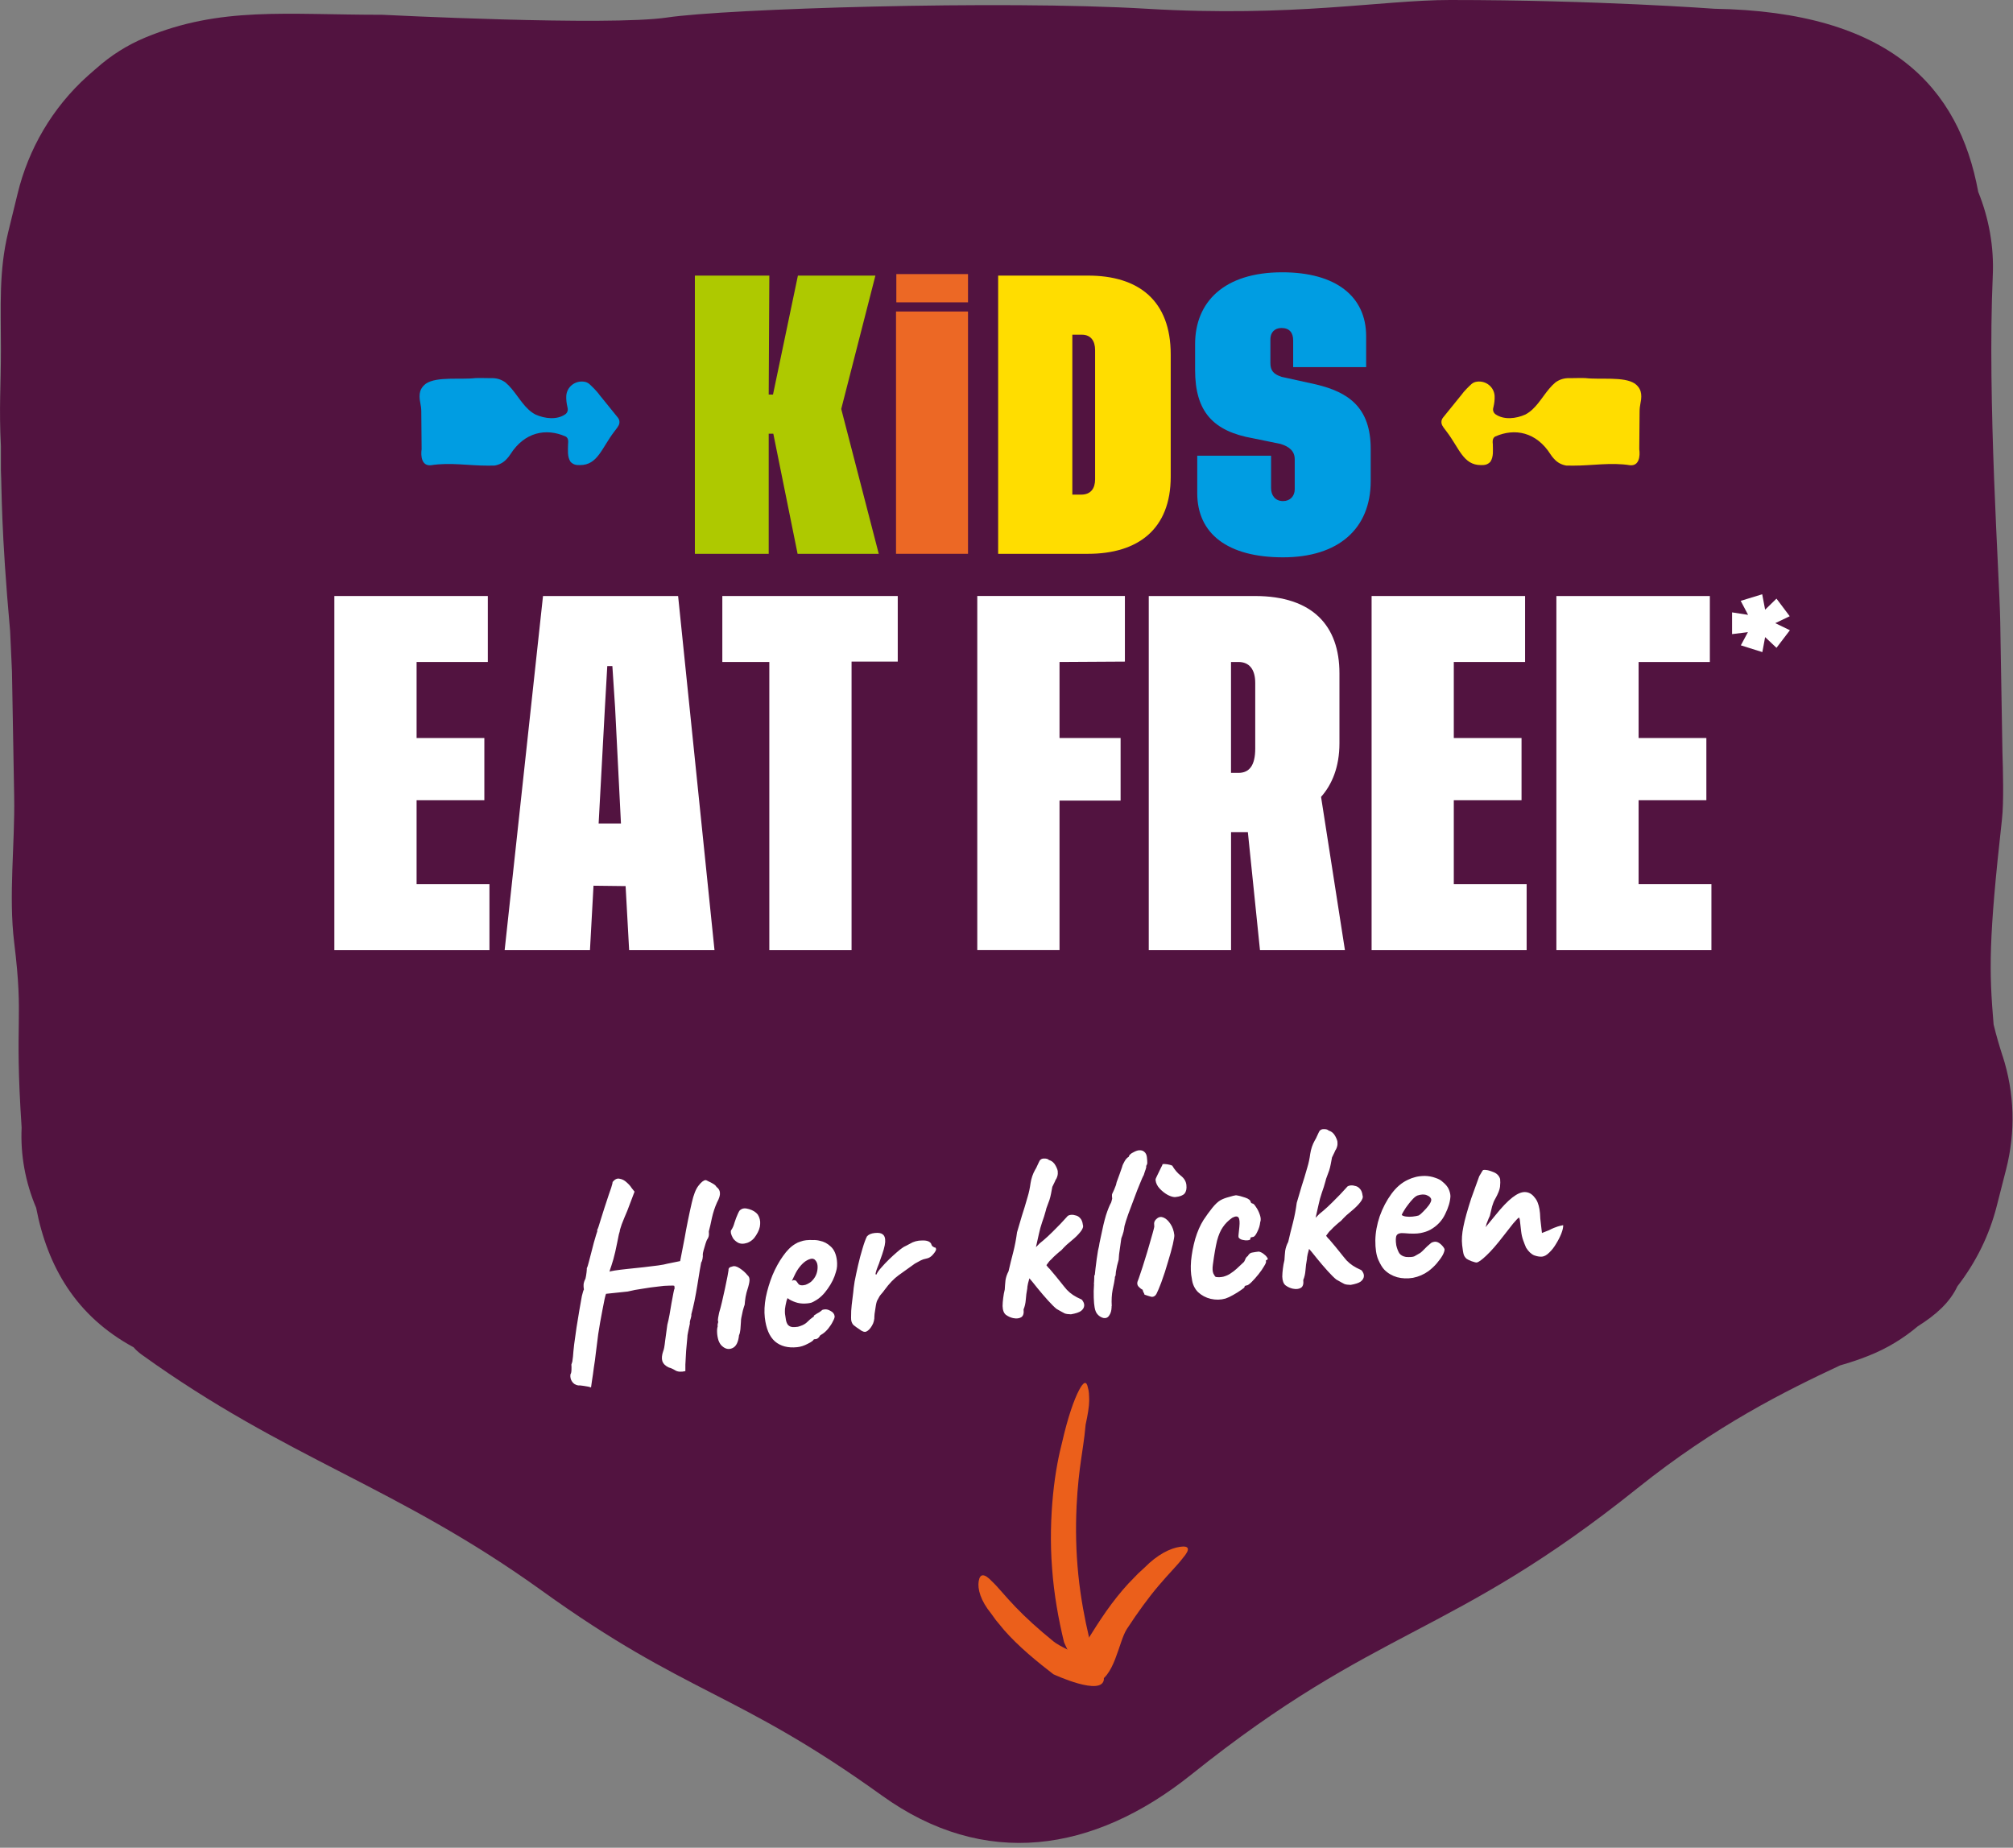 <svg width="207" height="190" viewBox="0 0 207 190" fill="none" xmlns="http://www.w3.org/2000/svg">
<rect x="0" y="0" width="207" height="190" fill="#808080" stroke="none"/>
<path d="M205.933 108.6C205.62 107.62 205.289 106.53 205.005 105.34C204.542 99.84 204.475 96.72 205.866 84.24C206.065 82.5 205.971 79.12 205.914 77.38L205.687 63.9C205.611 59.34 204.343 41.29 204.92 28.35C205.053 25.41 204.542 22.49 203.425 19.73C201.447 8.98 194.387 1.2 176.284 0.9C176.284 0.9 164.209 0 149.115 0C142.074 0 133.008 1.8 117.914 0.9C102.82 0 74.638 0.9 68.6 1.8C62.563 2.7 39.321 1.52 39.321 1.52C29.299 1.52 22.712 0.65 14.962 3.85C13.079 4.63 11.375 5.72 9.908 7.03L9.833 7.1H9.823C9.558 7.33 9.303 7.56 9.047 7.78C5.347 11.09 2.915 15.36 1.808 19.92L0.843 23.87C-0.132 27.89 0.095 31.41 0.095 35.91C0.095 39.91 -0.113 41.74 0.095 45.91V48.41C0.19 50.29 0.095 54.41 1.041 64.91C1.041 64.91 1.193 68.08 1.231 69.04L1.458 81.94C1.543 86.75 0.871 92.12 1.458 96.91C2.47 105.17 1.458 104.41 2.224 115.95C2.092 118.76 2.603 121.56 3.719 124.2C4.883 130.26 7.827 135.34 13.741 138.54C13.949 138.79 14.224 139.04 14.565 139.29C29.564 150.08 40.712 152.77 55.711 163.56C70.701 174.35 75.698 173.85 90.688 184.63C101.192 192.19 112.406 190.56 122.513 182.47C141.762 167.05 149.134 168.45 168.382 153.03C176.464 146.56 183.609 143.03 189.22 140.4C190.195 140.12 191.179 139.8 192.173 139.4C194.047 138.66 195.741 137.62 197.208 136.38C199.119 135.18 200.51 133.91 201.286 132.26C203.217 129.77 204.579 126.97 205.327 124.02L206.292 120.24C207.277 116.39 207.163 112.39 205.933 108.58V108.6Z" fill="#521340"/>
<path d="M110.699 154.979C110.808 152.784 111.011 151.182 111.154 150.198C111.214 149.777 111.293 149.25 111.384 148.615C111.481 147.982 111.567 147.278 111.634 146.507C111.865 145.442 112.002 144.611 112.003 144.019C111.998 143.427 111.972 142.994 111.878 142.722C111.736 141.963 111.431 142.04 110.954 142.958C110.471 143.874 109.822 145.658 109.22 148.304C108.905 149.519 108.521 151.319 108.286 153.683C108.058 156.043 107.977 158.579 108.189 161.274C108.383 163.97 108.844 166.499 109.417 168.867C109.417 168.867 112.194 175.37 112.761 171.667C112.829 171.241 112.407 170.147 111.977 168.317C111.551 166.494 111.137 164.373 110.886 161.938C110.641 159.505 110.6 157.184 110.703 154.987" fill="#EB5F1B"/>
<path d="M112.581 173.068C114.619 172.631 115.013 168.808 115.887 167.493C117.002 165.786 118.082 164.301 119.138 163.058C120.186 161.813 121.109 160.916 121.628 160.217C122.414 159.305 122.319 158.912 121.337 159.057C120.341 159.199 119.013 159.851 117.693 161.195C117.542 161.335 117.316 161.543 117.027 161.809C116.756 162.089 116.42 162.432 116.025 162.843C115.252 163.683 114.495 164.632 113.74 165.702C112.993 166.775 112.398 167.73 111.895 168.531C111.895 168.531 110.34 173.555 112.588 173.07" fill="#EB5F1B"/>
<path d="M113.509 172.652C113.628 170.952 109.528 169.763 108.338 168.788C106.778 167.524 105.471 166.336 104.407 165.222C103.342 164.115 102.623 163.185 102.01 162.614C101.236 161.788 100.778 161.777 100.642 162.58C100.505 163.39 100.831 164.589 101.929 165.93C102.041 166.08 102.202 166.304 102.407 166.592C102.63 166.87 102.913 167.209 103.254 167.617C103.949 168.413 104.782 169.224 105.739 170.062C106.698 170.893 107.575 171.581 108.32 172.158C108.32 172.158 113.394 174.526 113.519 172.647" fill="#EB5F1B"/>
<path d="M60.777 142.665C60.777 142.665 60.687 142.64 60.507 142.589C60.328 142.556 60.133 142.524 59.92 142.494C59.725 142.462 59.575 142.452 59.472 142.463C59.188 142.423 58.972 142.289 58.824 142.06C58.677 141.849 58.623 141.602 58.66 141.319C58.721 141.243 58.757 141.091 58.765 140.864C58.774 140.636 58.771 140.454 58.755 140.316C58.808 140.171 58.84 140.072 58.852 140.018C58.861 139.948 58.885 139.771 58.922 139.488C58.94 139.19 58.98 138.776 59.041 138.247C59.118 137.698 59.2 137.115 59.286 136.496C59.389 135.875 59.487 135.281 59.579 134.713C59.671 134.146 59.756 133.666 59.833 133.275C59.928 132.881 59.998 132.656 60.044 132.599C60.044 132.599 60.041 132.573 60.035 132.522C60.027 132.453 60.019 132.384 60.011 132.315C60.011 132.315 60.011 132.237 60.011 132.08C60.025 131.904 60.09 131.705 60.204 131.484C60.251 131.288 60.288 131.075 60.314 130.845C60.34 130.616 60.349 130.467 60.342 130.398C60.401 130.305 60.472 130.088 60.555 129.748C60.653 129.389 60.744 129.04 60.828 128.7C60.899 128.414 60.978 128.109 61.063 127.786C61.166 127.462 61.247 127.183 61.308 126.95C61.385 126.715 61.424 126.598 61.424 126.598C61.416 126.529 61.413 126.495 61.413 126.495C61.411 126.478 61.41 126.469 61.41 126.469C61.471 126.393 61.595 126.031 61.783 125.384C61.986 124.718 62.263 123.861 62.614 122.813C62.667 122.668 62.746 122.442 62.85 122.135C62.953 121.81 63 121.613 62.992 121.545C63.221 121.259 63.461 121.147 63.712 121.207C63.979 121.249 64.219 121.372 64.435 121.576C64.667 121.778 64.837 121.969 64.945 122.15L65.251 122.536L64.507 124.496C64.287 125.007 64.096 125.472 63.934 125.89C63.79 126.306 63.721 126.548 63.729 126.617C63.729 126.617 63.698 126.725 63.636 126.941C63.59 127.155 63.535 127.431 63.469 127.769C63.401 128.089 63.333 128.41 63.265 128.731C63.136 129.285 63.007 129.752 62.876 130.131C62.742 130.494 62.68 130.71 62.688 130.779C62.684 130.744 62.853 130.7 63.196 130.647C63.556 130.591 64.003 130.536 64.538 130.48C65.072 130.423 65.615 130.366 66.167 130.308C66.734 130.231 67.241 130.169 67.689 130.122C68.136 130.058 68.443 129.999 68.611 129.946L69.941 129.676L70.402 127.301C70.485 126.804 70.599 126.2 70.744 125.487C70.889 124.775 71.021 124.168 71.138 123.668C71.323 122.847 71.553 122.265 71.828 121.922C72.101 121.563 72.34 121.372 72.547 121.35C72.599 121.345 72.7 121.386 72.85 121.475C73.014 121.545 73.181 121.632 73.35 121.736C73.519 121.84 73.627 121.942 73.673 122.042C73.902 122.21 74.021 122.415 74.032 122.658C74.059 122.899 73.958 123.232 73.727 123.657C73.505 124.151 73.33 124.684 73.204 125.255C73.092 125.807 72.987 126.262 72.889 126.621C72.912 126.828 72.906 127.002 72.87 127.146C72.832 127.272 72.783 127.373 72.722 127.449C72.691 127.487 72.637 127.623 72.559 127.858C72.482 128.093 72.412 128.327 72.352 128.56C72.291 128.793 72.264 128.935 72.27 128.987C72.284 129.107 72.275 129.256 72.243 129.434C72.21 129.611 72.164 129.738 72.103 129.815C72.08 129.921 72.032 130.188 71.959 130.614C71.885 131.04 71.804 131.545 71.714 132.13C71.622 132.697 71.52 133.257 71.409 133.809C71.295 134.344 71.189 134.79 71.091 135.149C71.105 135.27 71.079 135.429 71.015 135.628C70.948 135.809 70.923 135.969 70.939 136.107C70.894 136.32 70.837 136.588 70.769 136.909C70.701 137.23 70.672 137.433 70.682 137.519C70.641 137.924 70.598 138.391 70.554 138.918C70.527 139.444 70.502 139.908 70.478 140.312C70.472 140.713 70.471 140.94 70.477 140.991C70.035 141.09 69.692 141.065 69.448 140.917C69.204 140.768 68.984 140.669 68.786 140.62C68.437 140.465 68.211 140.245 68.109 139.96C68.025 139.689 68.056 139.346 68.2 138.93C68.271 138.784 68.336 138.437 68.395 137.89C68.47 137.325 68.546 136.768 68.623 136.219C68.697 135.95 68.771 135.611 68.847 135.202C68.922 134.794 68.99 134.394 69.05 134.005C69.125 133.596 69.19 133.249 69.245 132.965C69.299 132.68 69.342 132.519 69.372 132.481C69.365 132.412 69.358 132.351 69.352 132.3C69.346 132.248 69.343 132.222 69.343 132.222C69.305 132.192 69.129 132.184 68.817 132.199C68.503 132.197 68.105 132.231 67.624 132.299C67.159 132.347 66.653 132.418 66.105 132.511C65.555 132.586 65.034 132.684 64.542 132.806C64.353 132.826 64.077 132.855 63.715 132.893C63.37 132.929 63.129 132.954 62.991 132.969C62.801 132.989 62.638 133.006 62.5 133.021C62.379 133.033 62.319 133.04 62.319 133.04C62.29 133.095 62.241 133.274 62.171 133.578C62.118 133.88 62.047 134.245 61.956 134.672C61.883 135.098 61.801 135.534 61.713 135.979C61.642 136.422 61.575 136.83 61.513 137.203C61.466 137.556 61.434 137.812 61.417 137.971C61.384 138.288 61.334 138.685 61.266 139.163C61.216 139.639 61.149 140.125 61.067 140.622C61.003 141.134 60.94 141.576 60.878 141.949C60.834 142.319 60.8 142.558 60.777 142.665ZM74.265 138.423C74.112 138.3 73.984 138.104 73.884 137.836C73.801 137.566 73.753 137.301 73.741 137.041C73.726 136.763 73.746 136.552 73.799 136.407C73.783 136.269 73.789 136.164 73.815 136.092C73.857 136 73.865 135.921 73.84 135.854C73.815 135.787 73.819 135.664 73.851 135.487C73.883 135.309 73.916 135.14 73.95 134.979C74.039 134.691 74.136 134.324 74.242 133.877C74.346 133.413 74.45 132.949 74.554 132.485C74.656 132.003 74.74 131.594 74.806 131.256C74.87 130.9 74.906 130.687 74.916 130.617C74.892 130.41 75.017 130.284 75.291 130.237C75.49 130.147 75.75 130.206 76.07 130.417C76.391 130.627 76.653 130.861 76.857 131.118C77.011 131.242 77.083 131.417 77.075 131.644C77.066 131.872 76.99 132.202 76.848 132.636C76.795 132.781 76.735 133.022 76.669 133.36C76.618 133.679 76.588 133.944 76.577 134.154C76.524 134.299 76.46 134.506 76.386 134.775C76.328 135.026 76.277 135.266 76.233 135.497C76.209 135.587 76.193 135.754 76.186 135.999C76.177 136.227 76.161 136.464 76.136 136.71C76.112 136.957 76.065 137.153 75.995 137.3C75.92 138.023 75.692 138.465 75.309 138.627C74.944 138.788 74.596 138.72 74.265 138.423ZM75.872 127.771C75.667 127.653 75.502 127.505 75.377 127.327C75.267 127.129 75.194 126.954 75.159 126.8C75.142 126.645 75.148 126.549 75.179 126.511C75.329 126.303 75.447 126.038 75.532 125.715C75.635 125.391 75.749 125.091 75.874 124.817C75.903 124.761 75.938 124.688 75.98 124.597C76.037 124.486 76.099 124.418 76.166 124.394C76.357 124.234 76.643 124.213 77.023 124.33C77.419 124.445 77.72 124.631 77.924 124.889C78.117 125.2 78.198 125.531 78.168 125.883C78.156 126.232 78.017 126.613 77.75 127.025C77.531 127.396 77.229 127.655 76.844 127.8C76.457 127.927 76.133 127.918 75.872 127.771ZM81.978 138.527C81.03 138.627 80.266 138.428 79.686 137.931C79.123 137.433 78.776 136.615 78.646 135.479C78.575 134.859 78.609 134.167 78.749 133.403C78.905 132.637 79.133 131.881 79.431 131.135C79.747 130.387 80.108 129.731 80.514 129.165C80.919 128.582 81.342 128.163 81.784 127.907C81.946 127.803 82.12 127.724 82.306 127.67C82.507 127.596 82.702 127.549 82.892 127.53C83.099 127.508 83.325 127.501 83.57 127.51C83.83 127.5 84.078 127.527 84.312 127.589C84.722 127.668 85.093 127.864 85.426 128.178C85.775 128.49 85.988 128.973 86.063 129.627C86.082 129.799 86.087 129.991 86.076 130.201C86.063 130.394 86.025 130.59 85.96 130.788C85.801 131.38 85.518 131.959 85.112 132.524C84.723 133.088 84.29 133.5 83.814 133.759C83.684 133.842 83.552 133.908 83.418 133.957C83.299 133.987 83.171 134.01 83.033 134.024C82.671 134.062 82.338 134.045 82.033 133.972C81.745 133.898 81.471 133.788 81.21 133.641L80.982 133.482L80.882 133.754C80.799 134.093 80.745 134.378 80.719 134.607C80.71 134.835 80.711 135 80.723 135.104C80.747 135.31 80.78 135.525 80.823 135.747C80.864 135.952 80.935 136.118 81.037 136.247C81.116 136.326 81.21 136.386 81.319 136.426C81.446 136.465 81.595 136.476 81.768 136.458C81.871 136.447 81.966 136.437 82.052 136.428C82.153 136.4 82.238 136.373 82.305 136.349C82.607 136.247 82.844 136.109 83.016 135.934C83.203 135.74 83.402 135.571 83.612 135.427L83.71 135.365L83.675 135.29C83.95 135.104 84.138 134.988 84.237 134.943C84.335 134.881 84.407 134.829 84.455 134.789C84.516 134.713 84.59 134.671 84.676 134.662C84.914 134.602 85.154 134.646 85.398 134.795C85.657 134.924 85.8 135.11 85.828 135.351C85.84 135.454 85.781 135.626 85.651 135.866C85.539 136.105 85.384 136.347 85.185 136.595C85.002 136.823 84.805 137.01 84.595 137.154C84.545 137.176 84.496 137.208 84.449 137.248C84.399 137.27 84.35 137.301 84.302 137.341L84.328 137.339C84.197 137.562 84.053 137.681 83.898 137.698L83.692 137.719C83.636 137.847 83.427 138 83.064 138.177C82.702 138.372 82.34 138.489 81.978 138.527ZM82.61 132.16C82.766 132.144 82.9 132.103 83.015 132.039C83.147 131.973 83.27 131.899 83.382 131.818C83.763 131.481 83.987 131.074 84.054 130.597C84.121 130.119 84.038 129.77 83.803 129.551C83.763 129.503 83.716 129.473 83.662 129.461C83.607 129.432 83.544 129.422 83.475 129.429C83.286 129.449 83.077 129.532 82.85 129.678C82.639 129.822 82.435 130.017 82.237 130.265C82.038 130.512 81.862 130.801 81.708 131.131L81.433 131.709C81.466 131.688 81.491 131.677 81.508 131.675C81.541 131.654 81.566 131.643 81.583 131.641C81.738 131.624 81.847 131.665 81.911 131.763C81.974 131.861 82.046 131.958 82.127 132.054C82.225 132.148 82.386 132.184 82.61 132.16ZM88.361 136.679C88.192 136.575 88.002 136.438 87.79 136.269C87.597 136.097 87.506 135.837 87.518 135.487C87.514 134.999 87.535 134.57 87.58 134.199C87.623 133.811 87.677 133.37 87.742 132.875C87.753 132.665 87.799 132.303 87.88 131.789C87.978 131.273 88.097 130.712 88.237 130.104C88.376 129.497 88.529 128.923 88.694 128.383C88.857 127.826 89.01 127.409 89.153 127.132C89.322 126.94 89.588 126.825 89.95 126.787C90.33 126.747 90.596 126.789 90.75 126.912C90.957 127.047 91.049 127.316 91.025 127.72C91 128.106 90.826 128.725 90.505 129.578C90.443 129.794 90.356 130.03 90.246 130.285C90.151 130.522 90.087 130.72 90.052 130.881C90.016 131.024 90.041 131.082 90.125 131.056C90.207 130.856 90.372 130.621 90.62 130.35C90.866 130.063 91.131 129.783 91.413 129.509C91.696 129.235 91.964 128.989 92.219 128.771C92.473 128.552 92.648 128.412 92.746 128.349C92.874 128.249 93.021 128.163 93.188 128.094C93.37 128.005 93.493 127.939 93.558 127.898C93.933 127.667 94.356 127.552 94.827 127.555C95.314 127.539 95.624 127.654 95.757 127.902C95.79 128.038 95.853 128.136 95.947 128.195C96.058 128.253 96.114 128.282 96.114 128.282C96.183 128.275 96.221 128.297 96.226 128.349C96.249 128.399 96.261 128.424 96.261 128.424C96.275 128.544 96.174 128.729 95.958 128.979C95.76 129.226 95.524 129.373 95.25 129.419C95.028 129.46 94.834 129.524 94.67 129.611C94.505 129.698 94.308 129.806 94.079 129.934C93.467 130.382 92.911 130.78 92.41 131.129C91.926 131.477 91.443 131.981 90.96 132.641C90.856 132.792 90.741 132.934 90.617 133.07C90.493 133.205 90.375 133.391 90.262 133.63C90.186 133.725 90.122 133.923 90.069 134.225C90.016 134.527 89.971 134.819 89.934 135.102C89.912 135.366 89.903 135.524 89.909 135.575C89.909 135.575 89.893 135.664 89.861 135.842C89.827 136.002 89.759 136.166 89.656 136.334C89.481 136.631 89.293 136.825 89.094 136.916C88.913 137.005 88.668 136.926 88.361 136.679ZM104.181 135.538C103.913 135.479 103.664 135.366 103.436 135.198C103.224 135.029 103.111 134.727 103.097 134.293C103.101 134.031 103.123 133.758 103.16 133.476C103.195 133.176 103.249 132.882 103.321 132.596C103.337 132.281 103.362 131.964 103.396 131.647C103.446 131.328 103.551 131.021 103.709 130.725C103.86 130.065 104.021 129.412 104.191 128.766C104.36 128.104 104.491 127.419 104.584 126.712C104.772 126.065 104.941 125.489 105.093 124.985C105.262 124.479 105.458 123.831 105.682 123.041C105.809 122.627 105.905 122.172 105.971 121.677C106.051 121.164 106.208 120.703 106.44 120.295C106.543 120.127 106.615 119.989 106.655 119.88C106.71 119.752 106.766 119.633 106.823 119.523C106.916 119.269 107.084 119.138 107.328 119.13C107.588 119.12 107.768 119.17 107.868 119.282C108.175 119.372 108.408 119.574 108.566 119.888C108.722 120.185 108.791 120.405 108.772 120.546C108.794 120.736 108.748 120.95 108.636 121.188C108.575 121.264 108.518 121.375 108.465 121.52C108.41 121.647 108.325 121.822 108.211 122.043C108.167 122.274 108.124 122.505 108.081 122.736C108.037 122.968 107.983 123.182 107.919 123.381C107.854 123.579 107.781 123.779 107.699 123.979C107.618 124.179 107.566 124.342 107.546 124.466C107.436 124.878 107.308 125.284 107.162 125.683C107.031 126.062 106.92 126.466 106.829 126.894C106.737 127.305 106.638 127.742 106.535 128.206C106.429 128.653 106.278 129.087 106.082 129.508C105.981 129.693 105.938 129.933 105.955 130.228C105.988 130.52 105.986 130.808 105.949 131.091C105.864 131.414 105.784 131.71 105.71 131.979C105.654 132.246 105.629 132.414 105.637 132.483C105.56 132.875 105.508 133.264 105.483 133.65C105.455 134.019 105.38 134.349 105.256 134.641C105.303 135.054 105.221 135.324 105.009 135.451C104.796 135.578 104.52 135.607 104.181 135.538ZM110.129 135.148C109.849 135.142 109.637 135.112 109.491 135.058C109.343 134.986 109.064 134.833 108.653 134.597C108.422 134.412 108.127 134.121 107.768 133.723C107.408 133.325 107.046 132.901 106.68 132.452C106.313 131.985 105.989 131.592 105.708 131.273L106.923 129.315C107.179 129.567 107.389 129.807 107.555 130.033C107.72 130.26 107.851 130.412 107.947 130.489C108.411 131.032 108.775 131.473 109.041 131.811C109.306 132.15 109.529 132.422 109.71 132.63C109.908 132.836 110.12 133.014 110.347 133.164C110.573 133.315 110.861 133.467 111.211 133.622C111.266 133.651 111.328 133.732 111.395 133.864C111.461 133.979 111.493 134.107 111.491 134.246C111.48 134.457 111.371 134.642 111.163 134.804C110.97 134.946 110.625 135.061 110.129 135.148ZM105.833 130.763C105.696 130.481 105.633 130.157 105.643 129.79C105.669 129.404 105.786 129.139 105.997 128.995C106.052 128.867 106.112 128.782 106.177 128.74C106.257 128.68 106.302 128.614 106.311 128.543C106.338 128.471 106.413 128.367 106.538 128.232C106.679 128.095 106.804 127.969 106.913 127.852C107.169 127.651 107.447 127.413 107.747 127.137C108.062 126.843 108.36 126.55 108.641 126.259C108.939 125.966 109.18 125.714 109.365 125.503C109.568 125.29 109.692 125.155 109.738 125.098C109.782 125.024 109.88 124.97 110.033 124.936C110.204 124.901 110.37 124.909 110.533 124.962C110.746 124.992 110.923 125.087 111.063 125.246C111.221 125.404 111.317 125.638 111.353 125.948C111.426 126.132 111.341 126.376 111.096 126.68C110.867 126.966 110.57 127.259 110.203 127.559C110.075 127.659 109.9 127.808 109.678 128.006C109.474 128.202 109.294 128.386 109.14 128.559C109.027 128.641 108.86 128.781 108.638 128.978C108.432 129.157 108.251 129.333 108.096 129.506C107.968 129.606 107.822 129.779 107.658 130.022C107.51 130.247 107.329 130.423 107.117 130.55C106.624 131.124 106.317 131.41 106.194 131.405C106.089 131.399 105.968 131.185 105.833 130.763ZM113.47 135.528C113.236 135.466 113.04 135.347 112.88 135.172C112.723 135.014 112.615 134.764 112.559 134.422C112.516 134.2 112.487 133.871 112.472 133.437C112.455 132.986 112.465 132.532 112.5 132.075C112.496 132.041 112.492 132.006 112.488 131.972C112.499 131.918 112.504 131.883 112.502 131.866C112.511 131.795 112.517 131.69 112.518 131.55C112.517 131.393 112.521 131.271 112.528 131.183C112.551 131.076 112.567 131.066 112.577 131.152L112.652 130.438C112.686 130.121 112.727 129.794 112.776 129.458C112.824 129.122 112.87 128.829 112.911 128.581C112.968 128.314 113.002 128.162 113.016 128.126C113.016 128.126 113.031 128.028 113.061 127.833C113.106 127.619 113.151 127.405 113.197 127.192C113.374 126.301 113.551 125.56 113.727 124.966C113.921 124.37 114.097 123.934 114.258 123.655C114.269 123.602 114.288 123.539 114.314 123.466C114.339 123.377 114.357 123.305 114.368 123.252C114.347 123.062 114.339 122.923 114.347 122.836C114.371 122.746 114.406 122.664 114.45 122.589C114.476 122.517 114.518 122.425 114.575 122.315C114.63 122.187 114.691 122.032 114.758 121.851L114.828 121.556C114.906 121.321 115.006 121.05 115.128 120.74C115.247 120.414 115.333 120.17 115.384 120.008C115.418 119.847 115.501 119.656 115.632 119.433C115.762 119.192 115.917 119.028 116.099 118.939L116.07 118.916C116.139 118.752 116.289 118.614 116.52 118.503C116.75 118.374 116.942 118.301 117.097 118.285C117.339 118.26 117.527 118.31 117.664 118.435C117.817 118.558 117.908 118.74 117.936 118.981C117.965 119.239 117.978 119.43 117.975 119.552C117.987 119.655 117.94 119.782 117.835 119.933L117.861 119.93C117.892 119.892 117.889 119.945 117.853 120.088C117.817 120.231 117.785 120.33 117.756 120.386C117.732 120.475 117.699 120.575 117.659 120.683C117.637 120.79 117.603 120.872 117.557 120.929C117.513 121.004 117.403 121.259 117.226 121.696C117.047 122.116 116.851 122.616 116.639 123.196C116.424 123.759 116.217 124.312 116.017 124.856C115.833 125.381 115.705 125.786 115.633 126.073L115.574 126.471C115.548 126.543 115.536 126.597 115.54 126.631C115.502 126.757 115.464 126.883 115.426 127.009C115.388 127.135 115.349 127.244 115.307 127.336L115.076 128.981L115.035 129.534L114.87 130.153L114.771 130.66C114.749 130.767 114.736 130.881 114.732 131.004C114.729 131.126 114.704 131.216 114.658 131.273C114.66 131.29 114.655 131.317 114.641 131.353C114.643 131.37 114.645 131.388 114.647 131.405C114.61 131.688 114.533 132.088 114.418 132.605C114.32 133.121 114.288 133.682 114.323 134.288C114.325 134.306 114.318 134.324 114.303 134.343C114.305 134.36 114.307 134.377 114.309 134.394C114.299 134.762 114.218 135.049 114.067 135.256C113.936 135.479 113.737 135.57 113.47 135.528ZM118.501 133.352C118.432 133.36 118.279 133.323 118.043 133.244C117.807 133.164 117.689 133.124 117.689 133.124C117.681 133.055 117.646 132.972 117.582 132.874C117.536 132.774 117.509 132.69 117.501 132.621C117.372 132.565 117.239 132.465 117.1 132.323C116.962 132.181 116.917 132.011 116.964 131.815C117.046 131.614 117.151 131.316 117.28 130.919C117.424 130.503 117.572 130.043 117.724 129.539C117.891 129.016 118.043 128.512 118.179 128.027C118.315 127.542 118.434 127.129 118.534 126.787C118.633 126.428 118.687 126.213 118.696 126.143C118.688 126.074 118.683 125.952 118.68 125.778C118.695 125.602 118.791 125.444 118.966 125.304C119.173 125.125 119.404 125.092 119.662 125.204C119.919 125.317 120.153 125.536 120.365 125.862C120.575 126.172 120.705 126.55 120.757 126.998C120.77 127.118 120.72 127.437 120.604 127.955C120.487 128.455 120.32 129.057 120.104 129.759C119.905 130.46 119.673 131.172 119.407 131.898C119.206 132.424 119.048 132.798 118.933 133.019C118.834 133.221 118.69 133.332 118.501 133.352ZM120.885 123.089C120.678 123.111 120.417 123.042 120.103 122.884C119.805 122.723 119.527 122.508 119.27 122.239C119.012 121.97 118.865 121.672 118.827 121.345C118.817 121.259 118.877 121.095 119.007 120.855C119.134 120.598 119.254 120.35 119.367 120.112C119.496 119.871 119.559 119.734 119.555 119.7C119.693 119.685 119.86 119.694 120.055 119.725C120.251 119.757 120.413 119.801 120.541 119.857C120.78 120.268 121.072 120.612 121.418 120.889C121.762 121.149 121.956 121.469 121.999 121.848C122.042 122.227 121.98 122.521 121.812 122.73C121.642 122.922 121.333 123.042 120.885 123.089ZM126.013 133.529C125.523 133.668 125.018 133.678 124.498 133.558C123.996 133.437 123.559 133.204 123.188 132.859C122.833 132.496 122.623 132.039 122.56 131.487C122.449 130.976 122.422 130.36 122.48 129.64C122.552 128.9 122.693 128.153 122.904 127.399C123.131 126.643 123.414 125.995 123.754 125.454C124.051 125.004 124.353 124.589 124.658 124.208C124.963 123.828 125.247 123.563 125.509 123.413C125.739 123.284 126.023 123.176 126.362 123.088C126.716 122.981 126.962 122.92 127.1 122.906C127.383 122.946 127.698 123.026 128.043 123.147C128.406 123.265 128.599 123.428 128.622 123.635C128.622 123.635 128.643 123.659 128.683 123.707C128.739 123.736 128.766 123.75 128.766 123.75C128.87 123.739 128.997 123.857 129.147 124.102C129.312 124.329 129.448 124.602 129.555 124.922C129.659 125.225 129.67 125.476 129.589 125.677C129.557 126.011 129.456 126.344 129.284 126.676C129.13 127.006 128.984 127.178 128.846 127.193C128.777 127.2 128.709 127.216 128.642 127.24C128.591 127.246 128.57 127.291 128.58 127.377C128.589 127.464 128.5 127.517 128.31 127.536C128.138 127.555 127.953 127.539 127.755 127.49C127.558 127.441 127.425 127.351 127.358 127.218C127.348 127.132 127.352 127.019 127.371 126.877C127.39 126.736 127.415 126.498 127.446 126.163C127.495 125.67 127.467 125.351 127.363 125.205C127.257 125.042 127.039 125.047 126.71 125.221C126.307 125.508 125.986 125.829 125.748 126.185C125.507 126.524 125.308 126.99 125.149 127.581C125.007 128.171 124.865 128.988 124.723 130.031C124.664 130.438 124.683 130.75 124.777 130.967C124.889 131.182 124.972 131.295 125.025 131.307C125.275 131.35 125.535 131.34 125.807 131.277C126.094 131.194 126.327 131.091 126.505 130.968C126.765 130.801 126.989 130.629 127.178 130.453C127.383 130.257 127.603 130.051 127.84 129.834C127.92 129.773 127.987 129.671 128.04 129.526C128.092 129.363 128.182 129.24 128.312 129.157C128.427 128.936 128.587 128.814 128.794 128.793C129.016 128.752 129.231 128.721 129.437 128.699C129.579 128.719 129.736 128.79 129.907 128.911C130.077 129.032 130.205 129.158 130.29 129.289C130.39 129.4 130.391 129.487 130.294 129.55C130.225 129.557 130.185 129.588 130.173 129.641C130.177 129.675 130.179 129.693 130.179 129.693C130.222 129.758 130.162 129.921 130 130.182C129.855 130.441 129.66 130.723 129.416 131.028C129.172 131.332 128.932 131.602 128.697 131.835C128.478 132.05 128.316 132.163 128.213 132.174C128.04 132.192 127.96 132.253 127.972 132.356C127.976 132.391 127.856 132.49 127.614 132.655C127.388 132.818 127.119 132.986 126.808 133.158C126.513 133.329 126.248 133.452 126.013 133.529ZM132.942 132.513C132.674 132.454 132.425 132.341 132.197 132.173C131.986 132.004 131.873 131.702 131.858 131.268C131.863 131.006 131.884 130.733 131.921 130.451C131.957 130.151 132.01 129.857 132.082 129.571C132.099 129.256 132.123 128.939 132.157 128.622C132.208 128.303 132.312 127.996 132.47 127.7C132.621 127.039 132.782 126.386 132.952 125.741C133.121 125.079 133.252 124.394 133.345 123.687C133.533 123.04 133.703 122.464 133.854 121.96C134.023 121.454 134.219 120.806 134.443 120.016C134.57 119.602 134.666 119.147 134.732 118.652C134.813 118.138 134.969 117.678 135.202 117.27C135.305 117.102 135.376 116.964 135.416 116.855C135.471 116.727 135.527 116.608 135.584 116.497C135.677 116.244 135.846 116.113 136.089 116.105C136.349 116.095 136.53 116.145 136.63 116.257C136.937 116.347 137.169 116.549 137.327 116.863C137.483 117.16 137.552 117.38 137.533 117.521C137.555 117.711 137.51 117.924 137.397 118.163C137.336 118.239 137.279 118.35 137.226 118.495C137.171 118.622 137.086 118.797 136.972 119.018C136.929 119.249 136.885 119.48 136.842 119.711C136.799 119.943 136.745 120.157 136.68 120.356C136.616 120.554 136.542 120.754 136.461 120.954C136.379 121.154 136.328 121.317 136.307 121.441C136.197 121.853 136.069 122.259 135.923 122.658C135.792 123.037 135.681 123.441 135.591 123.869C135.498 124.28 135.4 124.717 135.296 125.181C135.19 125.628 135.039 126.062 134.843 126.483C134.742 126.668 134.7 126.908 134.716 127.203C134.749 127.495 134.748 127.783 134.71 128.066C134.625 128.389 134.545 128.684 134.472 128.954C134.415 129.221 134.391 129.389 134.398 129.458C134.321 129.85 134.27 130.238 134.244 130.625C134.216 130.993 134.141 131.324 134.017 131.616C134.065 132.029 133.982 132.299 133.77 132.426C133.558 132.553 133.282 132.582 132.942 132.513ZM138.89 132.123C138.611 132.117 138.398 132.087 138.252 132.033C138.104 131.961 137.825 131.808 137.414 131.572C137.184 131.387 136.889 131.096 136.529 130.698C136.17 130.3 135.807 129.876 135.442 129.427C135.074 128.96 134.75 128.567 134.469 128.248L135.684 126.29C135.94 126.542 136.151 126.782 136.316 127.008C136.482 127.235 136.612 127.387 136.708 127.464C137.172 128.007 137.536 128.448 137.802 128.786C138.067 129.124 138.291 129.397 138.471 129.605C138.669 129.811 138.882 129.989 139.108 130.139C139.335 130.29 139.623 130.442 139.972 130.597C140.027 130.626 140.089 130.707 140.157 130.839C140.222 130.954 140.254 131.082 140.253 131.221C140.242 131.432 140.132 131.617 139.924 131.779C139.731 131.921 139.386 132.036 138.89 132.123ZM134.594 127.738C134.457 127.456 134.394 127.132 134.404 126.765C134.43 126.379 134.548 126.114 134.758 125.969C134.813 125.842 134.873 125.757 134.938 125.715C135.019 125.654 135.063 125.589 135.073 125.518C135.099 125.446 135.175 125.342 135.299 125.207C135.44 125.07 135.565 124.943 135.674 124.827C135.93 124.626 136.208 124.388 136.508 124.112C136.823 123.818 137.121 123.525 137.402 123.234C137.7 122.941 137.942 122.689 138.127 122.478C138.329 122.265 138.453 122.13 138.499 122.073C138.543 121.999 138.641 121.945 138.795 121.911C138.965 121.876 139.132 121.884 139.295 121.937C139.508 121.967 139.684 122.062 139.824 122.221C139.982 122.379 140.079 122.613 140.114 122.923C140.187 123.107 140.102 123.351 139.858 123.655C139.629 123.941 139.331 124.234 138.964 124.534C138.836 124.634 138.661 124.783 138.439 124.981C138.235 125.177 138.055 125.361 137.901 125.534C137.788 125.616 137.621 125.755 137.399 125.953C137.193 126.132 137.012 126.307 136.858 126.481C136.73 126.581 136.584 126.753 136.42 126.997C136.271 127.222 136.09 127.398 135.878 127.525C135.386 128.099 135.078 128.384 134.955 128.38C134.85 128.374 134.73 128.16 134.594 127.738ZM146.893 130.706C146.41 131.053 145.878 131.283 145.298 131.396C144.733 131.491 144.189 131.469 143.668 131.333C143.144 131.179 142.705 130.92 142.349 130.556C142.151 130.351 141.947 130.015 141.737 129.549C141.524 129.066 141.422 128.397 141.428 127.542C141.441 126.739 141.591 125.913 141.878 125.064C142.181 124.213 142.582 123.447 143.08 122.767C143.578 122.088 144.15 121.6 144.797 121.306C145.029 121.194 145.263 121.109 145.5 121.049C145.753 120.97 146.088 120.926 146.506 120.917C146.908 120.927 147.273 120.993 147.601 121.116C147.928 121.221 148.169 121.352 148.327 121.51C148.634 121.756 148.846 122.004 148.962 122.253C149.077 122.503 149.14 122.749 149.151 122.992C149.128 123.552 148.946 124.172 148.605 124.853C148.281 125.532 147.775 126.064 147.087 126.45C146.808 126.602 146.472 126.716 146.079 126.792C145.687 126.868 145.138 126.873 144.432 126.808C144.009 126.765 143.738 126.837 143.62 127.024C143.519 127.209 143.505 127.55 143.58 128.048C143.65 128.354 143.75 128.623 143.881 128.853C144.028 129.064 144.261 129.196 144.581 129.25C144.985 129.277 145.271 129.256 145.437 129.186C145.602 129.099 145.806 128.981 146.051 128.834C146.179 128.733 146.298 128.625 146.406 128.509C146.533 128.391 146.65 128.274 146.759 128.158C146.885 128.04 146.988 127.951 147.068 127.89C147.147 127.812 147.228 127.76 147.312 127.734C147.396 127.708 147.482 127.69 147.568 127.681C147.759 127.678 147.952 127.762 148.146 127.934C148.34 128.105 148.473 128.274 148.544 128.441C148.56 128.579 148.497 128.786 148.354 129.062C148.209 129.321 148.006 129.604 147.744 129.91C147.498 130.198 147.214 130.463 146.893 130.706ZM145.898 124.981C146.013 124.916 146.171 124.778 146.374 124.565C146.593 124.35 146.786 124.129 146.952 123.903C147.116 123.659 147.191 123.477 147.178 123.356C147.156 123.167 147.008 123.017 146.733 122.906C146.476 122.794 146.155 122.801 145.768 122.929C145.634 122.978 145.481 123.09 145.309 123.265C145.137 123.44 144.968 123.641 144.802 123.867C144.634 124.077 144.492 124.283 144.376 124.487C144.258 124.674 144.179 124.822 144.139 124.93C144.218 125.009 144.364 125.064 144.576 125.094C144.789 125.124 145.016 125.126 145.257 125.1C145.516 125.073 145.73 125.033 145.898 124.981ZM151.842 129.819C151.773 129.827 151.602 129.784 151.33 129.69C151.056 129.58 150.88 129.493 150.803 129.432C150.667 129.307 150.573 129.169 150.52 129.017C150.466 128.849 150.411 128.523 150.356 128.041C150.293 127.49 150.334 126.858 150.48 126.146C150.623 125.416 150.895 124.438 151.295 123.211L152.11 120.955C152.182 120.825 152.248 120.714 152.307 120.621C152.364 120.51 152.431 120.407 152.507 120.312C152.542 120.308 152.585 120.304 152.637 120.298C152.706 120.291 152.758 120.294 152.795 120.308C152.952 120.309 153.204 120.378 153.551 120.516C153.916 120.652 154.152 120.888 154.26 121.226C154.286 121.449 154.282 121.72 154.249 122.037C154.213 122.337 154.051 122.746 153.761 123.265C153.643 123.452 153.534 123.716 153.433 124.058C153.35 124.397 153.273 124.719 153.203 125.023C153.19 125.059 153.148 125.151 153.078 125.297C153.023 125.425 152.969 125.562 152.915 125.707C152.86 125.834 152.835 125.916 152.839 125.95L152.762 126.193L153.749 124.992C154.436 124.135 155.028 123.515 155.525 123.132C156.022 122.748 156.455 122.563 156.823 122.577C157.208 122.589 157.534 122.772 157.802 123.127C157.942 123.287 158.05 123.467 158.125 123.669C158.199 123.853 158.259 124.073 158.305 124.329C158.352 124.586 158.381 124.914 158.392 125.314L158.56 126.786C158.878 126.665 159.12 126.57 159.287 126.5C159.451 126.413 159.617 126.335 159.783 126.265C159.917 126.216 160.051 126.167 160.185 126.118C160.336 126.068 160.523 126.022 160.745 125.981C160.753 126.207 160.69 126.492 160.555 126.838C160.42 127.183 160.242 127.533 160.021 127.887C159.817 128.24 159.582 128.543 159.314 128.798C159.064 129.051 158.818 129.19 158.577 129.216C158.353 129.239 158.086 129.197 157.777 129.09C157.467 128.966 157.183 128.7 156.927 128.291C156.832 128.074 156.734 127.823 156.632 127.538C156.529 127.252 156.459 126.946 156.422 126.619L156.292 125.482C156.28 125.379 156.263 125.311 156.242 125.278C156.236 125.227 156.225 125.202 156.207 125.204C156.138 125.211 155.935 125.415 155.597 125.817C155.277 126.216 154.949 126.634 154.615 127.07C153.917 127.98 153.323 128.661 152.834 129.114C152.362 129.564 152.032 129.799 151.842 129.819Z" fill="white"/>
<path d="M42.839 90.922H50.33V97.705H34.382V61.287H50.164V68.07H42.839V75.891H49.806V82.287H42.839V90.918V90.922Z" fill="white"/>
<path d="M60.672 97.705H51.894L55.839 61.287H69.731L73.474 97.705H64.696L64.332 91.116L61.031 91.076L60.667 97.705H60.672ZM61.559 84.676H63.854L63.252 72.771L62.971 68.493H62.447L62.203 72.771L61.559 84.676Z" fill="white"/>
<path d="M92.317 61.287V68.03H87.567V97.705H79.111V68.07H74.278V61.287H92.313H92.317Z" fill="white"/>
<path d="M115.675 68.031L108.952 68.07V75.891H115.233V82.326H108.952V97.7H100.495V61.283H115.675V68.026V68.031Z" fill="white"/>
<path d="M118.129 97.705V61.287H129.041C135.001 61.287 137.737 64.368 137.737 69.228V76.433C137.737 78.862 136.974 80.671 135.847 81.943L138.303 97.705H129.566L128.32 85.566H126.591V97.705H118.134H118.129ZM126.586 79.474H127.349C128.476 79.474 129.078 78.704 129.078 76.97V70.227C129.078 68.84 128.476 68.07 127.349 68.07H126.586V79.478V79.474Z" fill="white"/>
<path d="M149.496 90.922H156.987V97.705H141.044V61.287H156.826V68.07H149.496V75.891H156.462V82.287H149.496V90.918V90.922Z" fill="white"/>
<path d="M168.497 90.922H175.988V97.705H160.045V61.287H175.827V68.07H168.501V75.891H175.468V82.287H168.501V90.918L168.497 90.922Z" fill="white"/>
<path d="M181.212 61.116L181.511 62.692L182.679 61.556L184.04 63.365L182.554 64.078L184.058 64.805L182.679 66.614L181.511 65.513L181.225 67.054L179.014 66.358L179.74 65.003L178.112 65.205V62.969L179.759 63.224L179 61.785L181.212 61.107V61.116Z" fill="white"/>
<path d="M90.368 56.948H82.018L79.521 44.597H79.047V56.948H71.455V28.339H79.112L79.047 40.57H79.489L82.05 28.339H90.019L86.506 42.053L90.364 56.948H90.368Z" fill="#AEC900"/>
<path d="M92.139 32.031H99.542V56.947H92.139V32.031ZM92.171 28.184H99.542V31.089H92.171V28.184Z" fill="#EC6825"/>
<path d="M111.88 28.339C117.067 28.339 120.387 30.883 120.387 36.45V49.016C120.387 54.435 117.002 56.948 111.88 56.948H102.642V28.339H111.88ZM110.266 50.861H111.185C112.165 50.861 112.611 50.227 112.611 49.285V35.993C112.611 35.055 112.17 34.417 111.25 34.417H110.27V50.856L110.266 50.861Z" fill="#FFDD00"/>
<path d="M140.473 37.754H132.978V34.998C132.978 34.211 132.596 33.727 131.778 33.727C131.051 33.727 130.637 34.211 130.637 34.875V37.327C130.637 38.145 130.987 38.476 131.778 38.748L135.351 39.536C138.639 40.324 140.952 41.869 140.952 46.165V49.466C140.952 54.369 137.632 57.309 131.939 57.309C126.246 57.309 123.114 54.888 123.114 50.707V46.86H130.706V50.192C130.706 50.918 131.116 51.526 131.939 51.526C132.665 51.526 133.139 51.011 133.139 50.315V47.226C133.139 46.376 132.569 45.923 131.686 45.65L128.872 45.073C124.728 44.347 122.894 42.318 122.894 38.049V35.386C122.894 31.055 125.869 28 131.847 28C137.383 28 140.483 30.483 140.483 34.572V37.749L140.473 37.754Z" fill="#009DE2"/>
<path d="M63.523 43.898C63.523 43.898 63.399 44.087 63.178 44.364C61.868 46.068 61.468 47.828 59.638 47.824C59.454 47.824 59.279 47.824 59.113 47.771C58.948 47.718 58.796 47.621 58.663 47.48C58.322 46.948 58.41 46.319 58.414 45.676C58.419 45.57 58.437 45.456 58.428 45.341C58.414 45.148 58.336 44.963 58.152 44.879C56.152 43.995 53.935 44.422 52.478 46.723C52.381 46.877 52.266 47.018 52.147 47.15C52.128 47.168 52.114 47.186 52.096 47.203C51.783 47.56 51.342 47.793 50.864 47.872H50.855C50.625 47.877 50.399 47.881 50.174 47.881C48.183 47.885 46.279 47.525 44.297 47.841C43.345 47.925 43.258 46.864 43.355 46.195C43.355 46.002 43.355 45.782 43.35 45.548C43.341 44.606 43.331 43.4 43.322 42.326C43.322 42.023 43.285 41.728 43.221 41.433C43.12 40.949 43.12 40.557 43.212 40.245C43.281 40.007 43.423 39.791 43.603 39.615L43.621 39.598C43.676 39.545 43.736 39.492 43.8 39.448C44.946 38.687 47.341 39.065 48.909 38.876C49.107 38.876 49.309 38.876 49.512 38.871C49.834 38.871 50.151 38.88 50.468 38.885C50.772 38.871 51.043 38.907 51.291 38.981C51.535 39.056 51.76 39.175 51.963 39.316C52.896 40.09 53.466 41.297 54.34 42.106C54.556 42.309 54.795 42.485 55.067 42.626C56.041 43.062 57.269 43.189 58.12 42.608C58.327 42.467 58.423 42.216 58.373 41.974C58.364 41.93 58.355 41.882 58.345 41.838C58.263 41.481 58.212 41.094 58.23 40.715C58.281 39.809 59.099 39.127 60.038 39.245C60.516 39.307 60.672 39.554 61.104 39.972C61.21 40.077 61.311 40.187 61.403 40.297C61.5 40.407 61.587 40.522 61.665 40.632C61.785 40.782 61.914 40.936 62.038 41.09C62.787 42.018 63.537 42.943 63.537 42.943C63.762 43.22 63.748 43.594 63.532 43.876" fill="#009DE2"/>
<path d="M148.401 43.898C148.401 43.898 148.525 44.087 148.746 44.364C150.056 46.068 150.456 47.828 152.286 47.824C152.466 47.824 152.645 47.824 152.811 47.771C152.976 47.718 153.128 47.621 153.261 47.48C153.602 46.948 153.514 46.319 153.51 45.676C153.5 45.57 153.487 45.456 153.496 45.341C153.51 45.148 153.588 44.963 153.772 44.879C155.772 43.995 157.988 44.422 159.446 46.723C159.543 46.877 159.658 47.018 159.777 47.15C159.796 47.168 159.809 47.186 159.828 47.203C160.141 47.56 160.582 47.793 161.06 47.872H161.069C161.299 47.877 161.525 47.881 161.75 47.881C163.741 47.885 165.645 47.525 167.627 47.841C168.579 47.925 168.666 46.864 168.569 46.195C168.569 46.002 168.569 45.782 168.574 45.548C168.583 44.606 168.592 43.4 168.602 42.326C168.602 42.023 168.638 41.728 168.698 41.433C168.804 40.949 168.799 40.557 168.707 40.245C168.638 40.007 168.496 39.791 168.317 39.615L168.298 39.598C168.243 39.545 168.183 39.492 168.119 39.448C166.974 38.687 164.578 39.065 163.01 38.876C162.812 38.876 162.61 38.876 162.408 38.871C162.086 38.871 161.768 38.88 161.451 38.885C161.148 38.871 160.876 38.907 160.628 38.981C160.38 39.056 160.159 39.175 159.957 39.316C159.023 40.09 158.453 41.297 157.579 42.106C157.358 42.309 157.124 42.485 156.853 42.626C155.878 43.062 154.65 43.189 153.799 42.608C153.592 42.467 153.496 42.216 153.546 41.974C153.556 41.93 153.565 41.882 153.579 41.838C153.661 41.481 153.712 41.094 153.694 40.715C153.643 39.809 152.824 39.127 151.886 39.245C151.408 39.307 151.252 39.554 150.82 39.972C150.714 40.077 150.613 40.187 150.521 40.297C150.429 40.407 150.337 40.522 150.259 40.632C150.139 40.782 150.01 40.936 149.886 41.09C149.136 42.018 148.387 42.943 148.387 42.943C148.162 43.22 148.175 43.594 148.392 43.876" fill="#FFDD00"/>
</svg>
